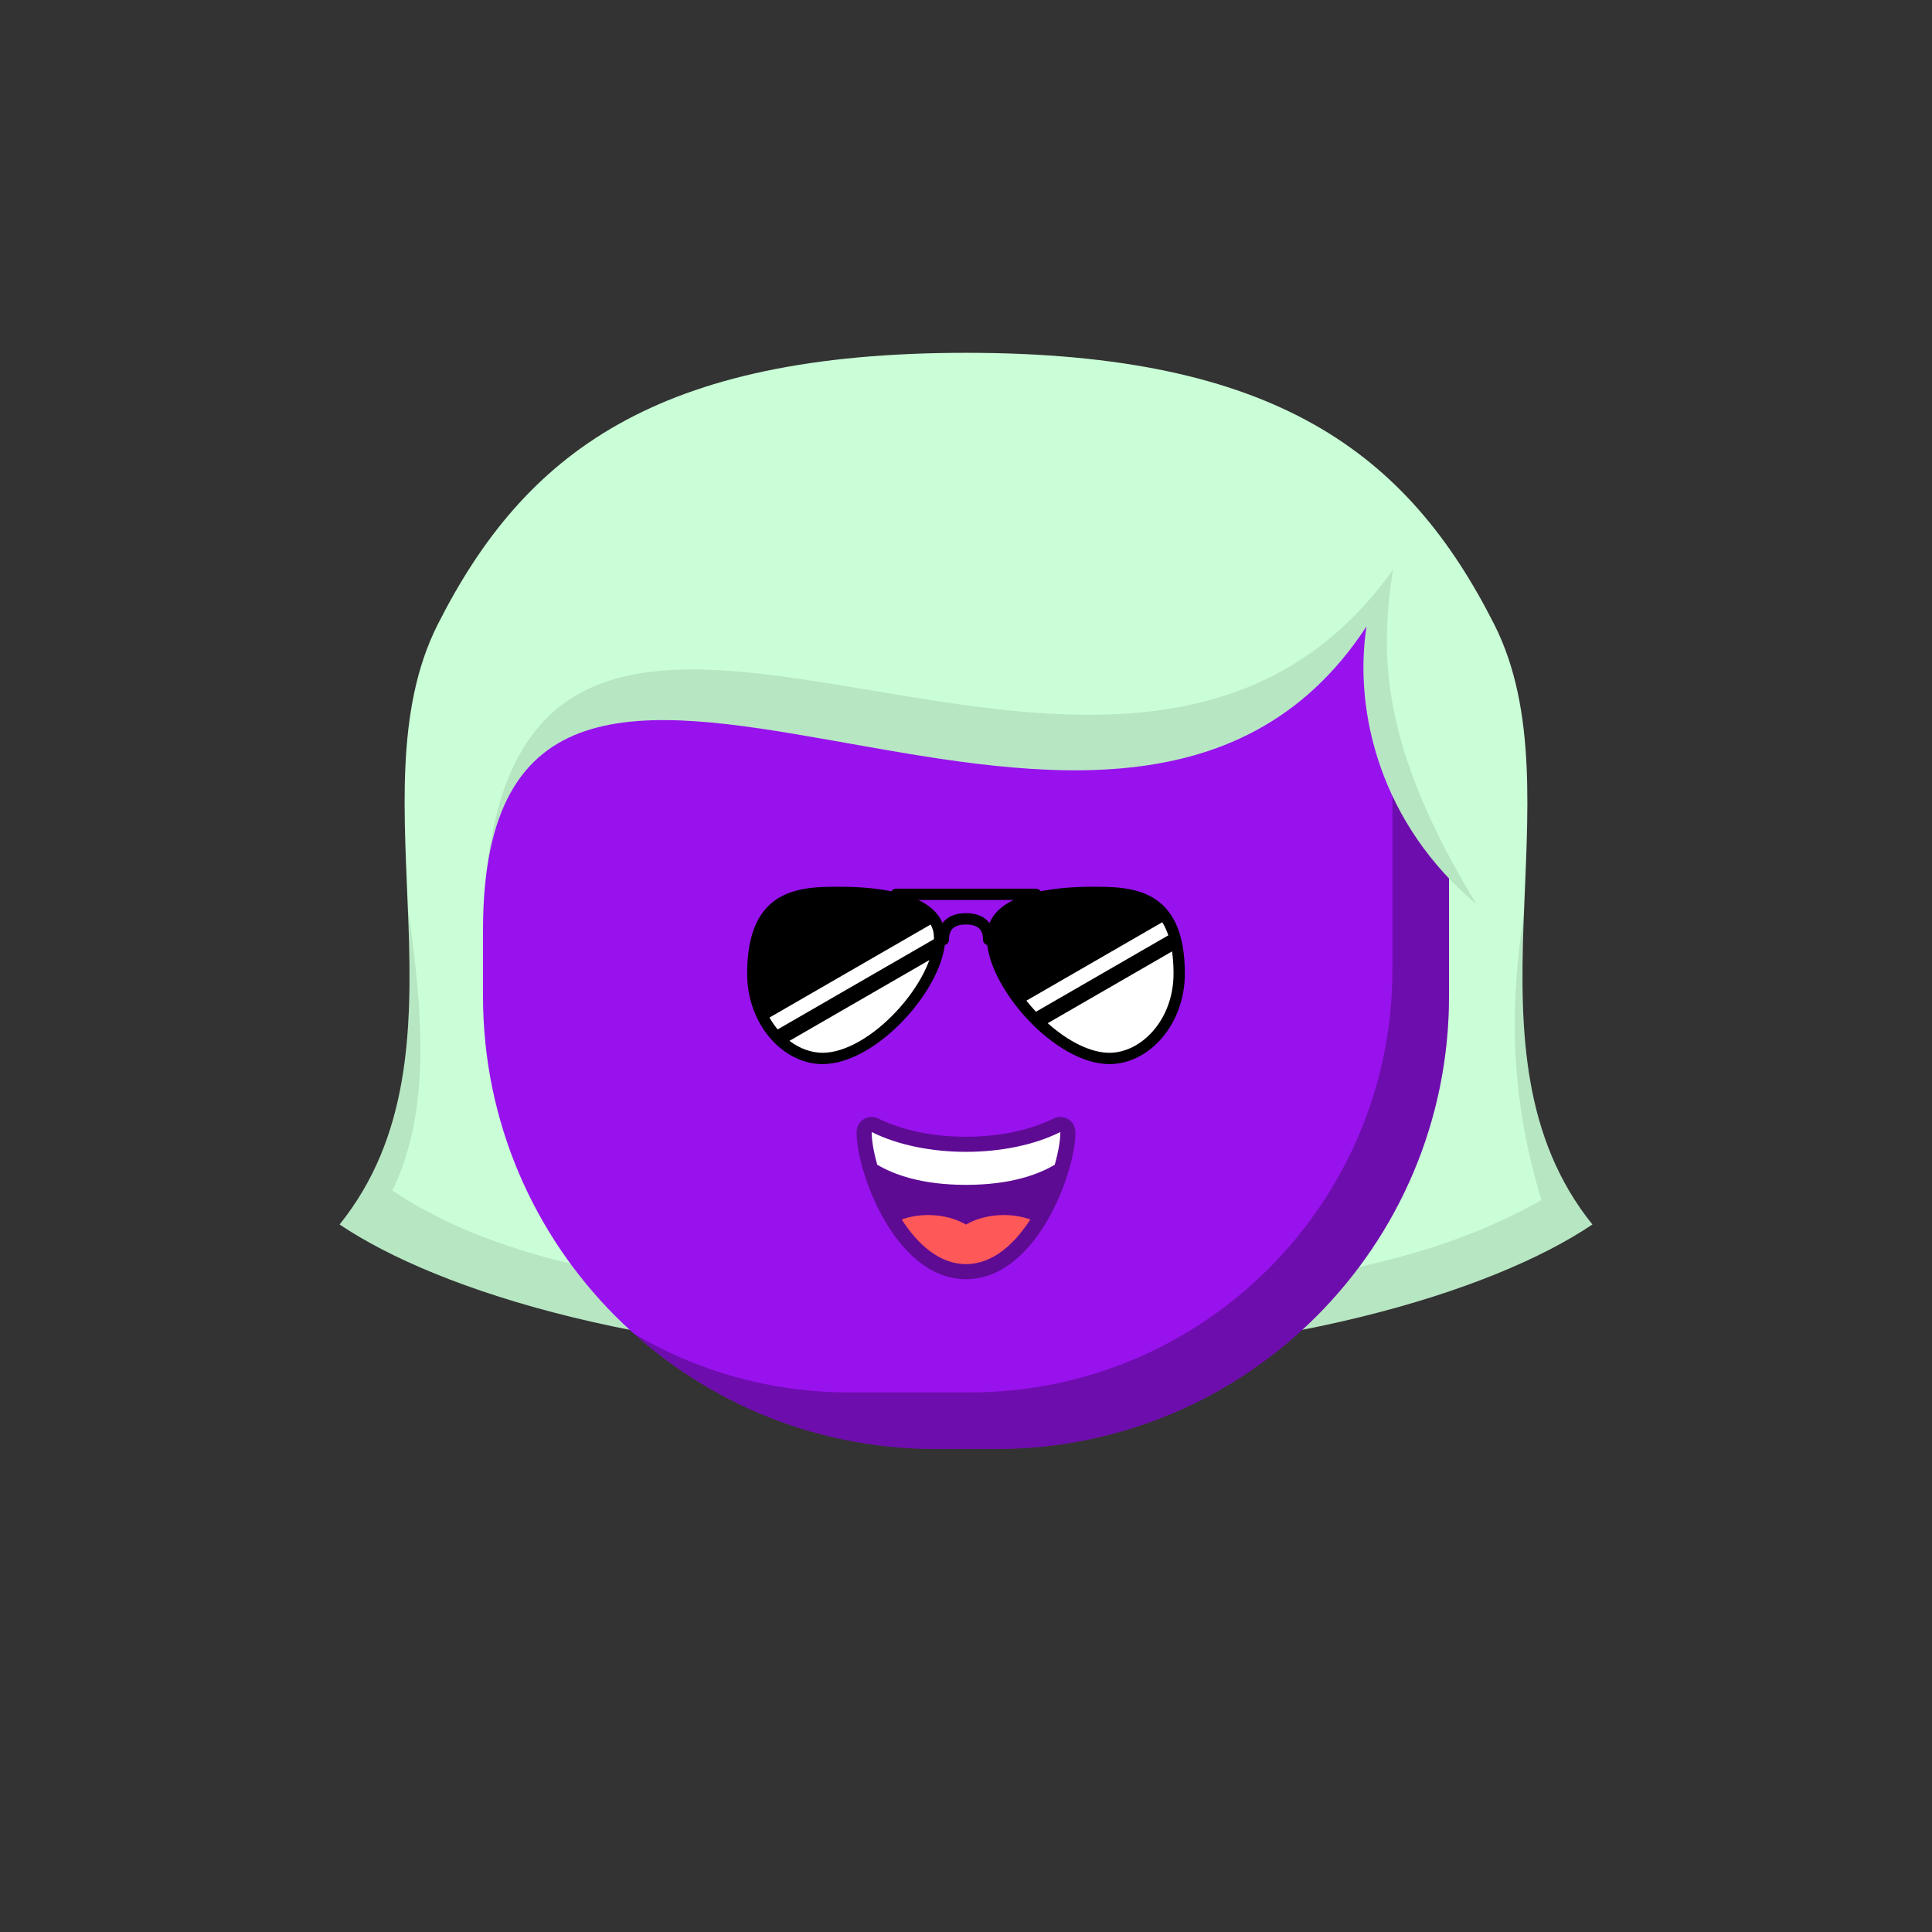 <svg viewBox="0 0 512 512" xmlns="http://www.w3.org/2000/svg" xmlns:xlink="http://www.w3.org/1999/xlink"><rect x="0" y="0" width="512" height="512" fill="#333333" stroke="none"/><g id="backhair"><path d="M89.999 324.5c26 17.5 83.001 36 166.001 36s140-18.5 165.999-36C385 278.5 419 211 396 165.5s-58-72-140-72c-82.001.0-117.001 26.5-140.001 72-23 45.5 11 113-26 159z" fill="#cafed7"/><path fill-rule="evenodd" clip-rule="evenodd" d="M256 344.5c-83 0-126.001-11.5-152.001-29C114.521 293.77 111.859 267.123 108.075 240.248 109.278 270.059 109.493 300.264 89.999 324.5c26 17.5 83.001 36 166.001 36s140-18.5 165.999-36c-19.193-23.862-19.281-53.51-18.13-82.872C400.728 263.029 399.149 287.398 408.5 318c-28 16-69.5 26.5-152.5 26.5z" fill="#000" fill-opacity=".094"/></g><g id="body"><path d="M128 176c0-26.51 21.49-48 48-48H336c26.51.0 48 21.49 48 48v88c0 66.274-53.726 120-120 120H248c-66.274.0-120-53.726-120-120V176z" fill="#9812ee"/><path fill-rule="evenodd" clip-rule="evenodd" d="M167.956 353.405C189.192 372.43 217.245 384 248 384h16c66.274.0 120-53.726 120-120V176C384 158.905 375.063 143.897 361.606 135.393 366.289 142.804 369 151.586 369 161v96c0 61.856-50.144 112-112 112H225C204.167 369 184.663 363.312 167.956 353.405z" fill="#000" fill-opacity=".274"/></g><g id="hair"><path d="M128 246.5C85 154 157.637 1e2 259.638 1e2c102.001.0 154.362 52 131.5 139.5-25-21-32.5-50.5-29-73.5C295.138 268.5 128 117 128 246.5z" fill="#cafed7"/><path fill-rule="evenodd" clip-rule="evenodd" d="M128.924 231.177c6.613-50.087 47.882-42.737 95.695-34.221C273.699 205.697 329.674 215.666 362.138 166c-3.5 23 4 52.5 29 73.5C391.145 239.474 391.152 239.448 391.158 239.422 365.514 197.281 365.76 173.208 369.139 151c-35.149 49.258-89.703 40.103-138.038 31.992C179.961 174.41 135.784 166.996 128.924 231.177z" fill="#000" fill-opacity=".094"/></g><g id="mouth"><path d="M285.001 3e2C285.001 298.614 284.283 297.326 283.103 296.598 281.924 295.869 280.452 295.802 279.212 296.422 272.899 299.578 264.546 301.25 256 301.25S239.101 299.578 232.789 296.422C231.549 295.802 230.076 295.869 228.897 296.597 227.718 297.326 227 298.614 227 3e2 227 305.63 229.661 315.062 234.213 323.044 238.665 330.851 245.946 339 256 339s17.335-8.149 21.788-15.956C282.339 315.062 285.001 305.63 285.001 3e2z" fill="#000" fill-opacity=".384"/><path fill-rule="evenodd" clip-rule="evenodd" d="M279.513 308.666C275.137 311.273 267.751 314 256 314 244.25 314 236.863 311.273 232.487 308.667 231.51 305.263 231 302.202 231 3e2c14 7 36 7 50.001.0C281.001 302.202 280.49 305.263 279.513 308.666z" fill="#fff"/><path fill-rule="evenodd" clip-rule="evenodd" d="M273.04 323.169C268.807 329.772 263.019 335 256.001 335 248.984 335 243.196 329.773 238.963 323.17 241.087 322.421 243.477 322 246.003 322 249.787 322 253.264 322.944 256.003 324.522 258.742 322.944 262.219 322 266.003 322 268.528 322 270.917 322.42 273.04 323.169z" fill="#ff5858"/></g><g id="eye"><path d="M314 258c0-23-14.5-23-24.5-23s-28 1.5-28 13.5c0 13 18 33.5 32.5 33.5 10.5.0 20-10.491 20-24z" fill="#000"/><path fill-rule="evenodd" clip-rule="evenodd" d="M308.005 244.405l-36 20.784C272.794 266.175 273.629 267.141 274.504 268.076 274.517 268.091 274.531 268.105 274.545 268.12l35.073-20.25C309.164 246.521 308.618 245.377 308.005 244.405zM310.608 252.133l-32.952 19.024C283.038 275.952 288.997 279 294 279 302.42 279 311 270.31 311 258 311 255.795 310.861 253.85 310.608 252.133z" fill="#fff"/><path d="M198 258c0-23 14.5-23 24.5-23s28 1.5 28 13.5c0 13-18 33.5-32.5 33.5-10.5.0-20-10.491-20-24z" fill="#000"/><path fill-rule="evenodd" clip-rule="evenodd" d="M206.083 272.809C205.291 271.851 204.567 270.796 203.93 269.655l42.694-24.649C247.188 245.99 247.5 247.131 247.5 248.5 247.5 248.632 247.498 248.766 247.493 248.901l-41.41 23.908zm40.214-18.384C245.893 255.529 245.39 256.677 244.789 257.855 243.016 261.328 240.483 264.882 237.496 268.076 231.387 274.609 224.005 279 218 279 214.956 279 211.891 277.864 209.218 275.832l37.079-21.407z" fill="#fff"/><path fill-rule="evenodd" clip-rule="evenodd" d="M256 242C258.232 242 260.155 242.558 261.526 243.843 262.912 245.143 263.5 246.966 263.5 249 263.5 249.828 262.828 250.5 262 250.5S260.5 249.828 260.5 249C260.5 247.534 260.088 246.607 259.474 246.032 258.845 245.442 257.768 245 256 245 254.232 245 253.155 245.442 252.526 246.032 251.912 246.607 251.5 247.534 251.5 249 251.5 249.828 250.828 250.5 250 250.5S248.5 249.828 248.5 249C248.5 246.966 249.088 245.143 250.474 243.843 251.845 242.558 253.768 242 256 242z" fill="#000"/><path fill-rule="evenodd" clip-rule="evenodd" d="M237.5 235.5H256h18.5C275.328 235.5 276 236.172 276 237S275.328 238.5 274.5 238.5H256 237.5C236.672 238.5 236 237.828 236 237S236.672 235.5 237.5 235.5z" fill="#000"/></g></svg>